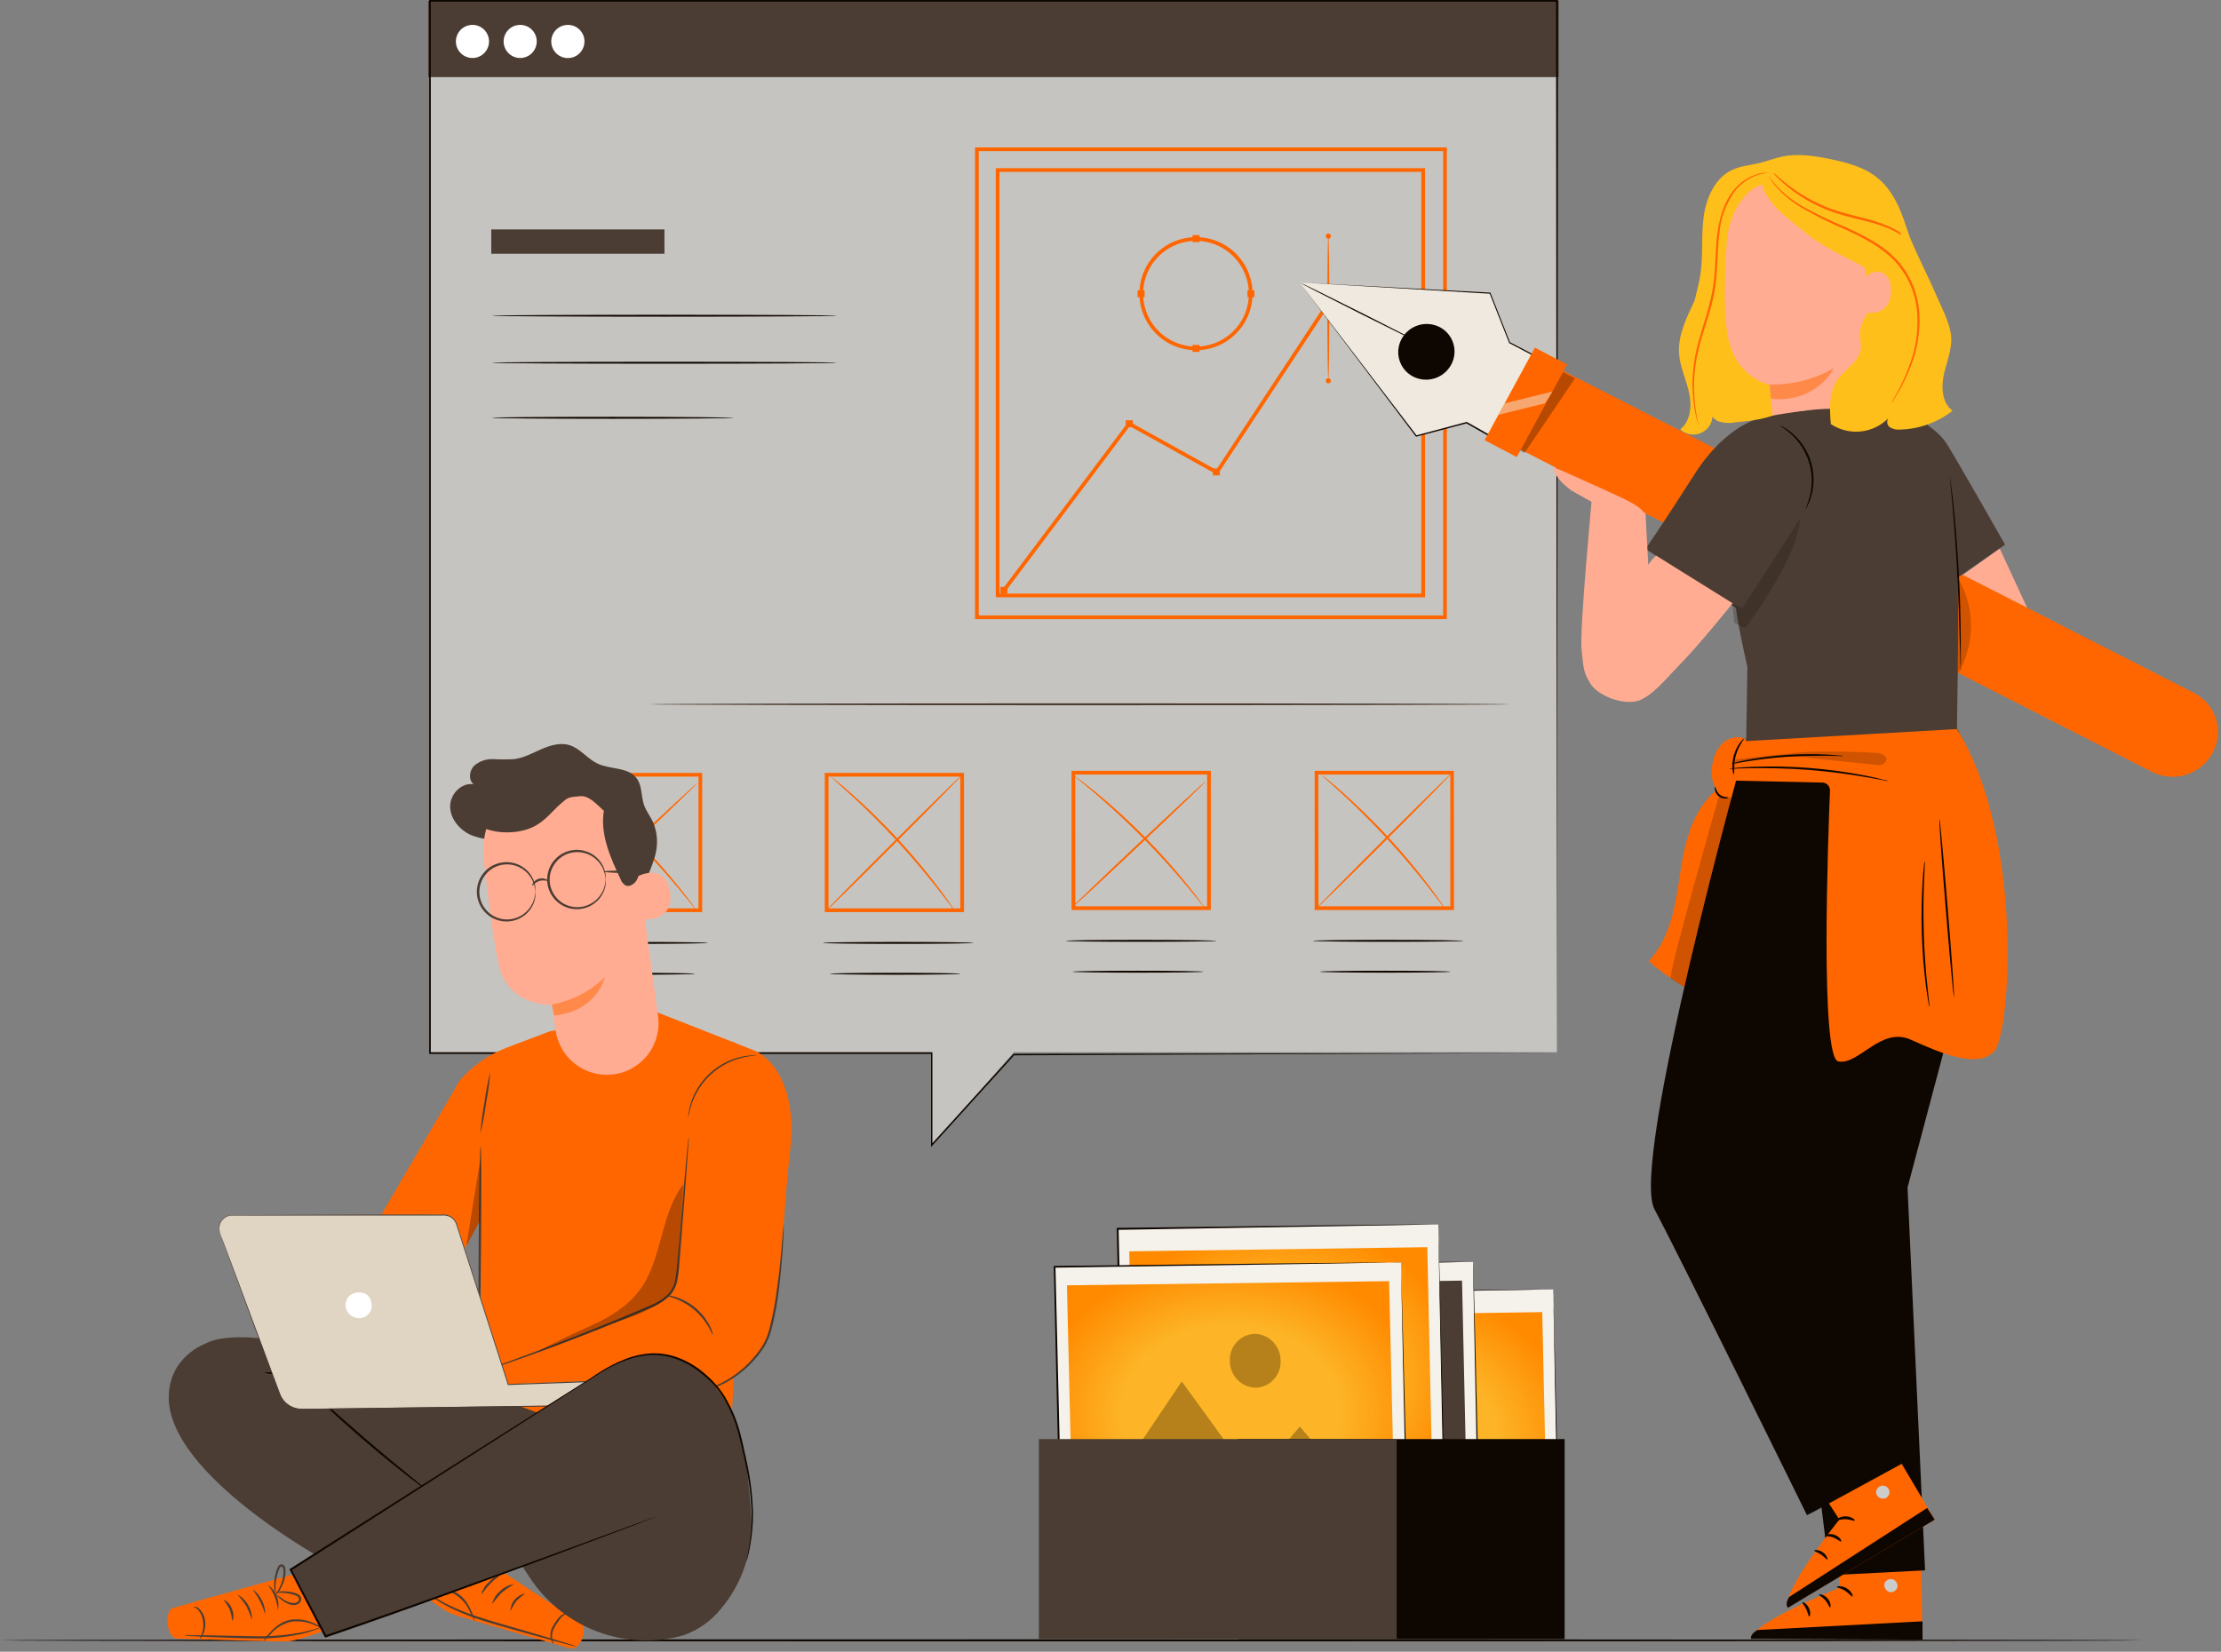 <?xml version="1.0" encoding="UTF-8"?> <svg xmlns="http://www.w3.org/2000/svg" width="570" height="424" viewBox="0 0 570 424" fill="none"><rect x="0" y="0" width="570" height="424" fill="#808080" stroke="none"/> <path d="M550 421.09C550 421.24 426.864 421.35 275.016 421.35C123.168 421.35 0 421.24 0 421.09C0 420.94 123.103 420.83 275.016 420.83C426.929 420.83 550 420.95 550 421.09Z" fill="#0E0600"></path> <path opacity="0.6" d="M399.574 0.229H110.358V270.119H239.128V293.964L260.214 270.119H399.574V0.229Z" fill="#F5F1EB"></path> <path d="M400.021 0.229H109.892V19.792H400.021V0.229Z" fill="#4B3D33"></path> <path d="M125.506 10.657C125.502 11.498 125.249 12.318 124.78 13.015C124.31 13.712 123.644 14.254 122.867 14.573C122.089 14.892 121.235 14.974 120.411 14.807C119.587 14.641 118.831 14.235 118.238 13.639C117.645 13.043 117.242 12.285 117.079 11.461C116.917 10.636 117.002 9.782 117.325 9.006C117.647 8.23 118.192 7.567 118.891 7.1C119.59 6.634 120.412 6.385 121.252 6.385C121.812 6.385 122.367 6.495 122.884 6.71C123.402 6.925 123.871 7.24 124.267 7.637C124.662 8.034 124.975 8.505 125.187 9.024C125.4 9.542 125.508 10.097 125.506 10.657Z" fill="white"></path> <path d="M137.752 10.657C137.748 11.498 137.495 12.318 137.026 13.015C136.556 13.712 135.89 14.254 135.113 14.573C134.335 14.892 133.481 14.974 132.657 14.807C131.833 14.641 131.077 14.235 130.484 13.639C129.891 13.043 129.488 12.285 129.325 11.461C129.163 10.636 129.248 9.782 129.571 9.006C129.893 8.23 130.438 7.567 131.137 7.1C131.836 6.634 132.658 6.385 133.498 6.385C134.059 6.385 134.613 6.495 135.13 6.71C135.648 6.925 136.117 7.24 136.513 7.637C136.908 8.034 137.221 8.505 137.433 9.024C137.646 9.542 137.754 10.097 137.752 10.657Z" fill="white"></path> <path d="M149.998 10.657C149.996 11.5 149.745 12.324 149.275 13.024C148.805 13.724 148.138 14.269 147.358 14.59C146.578 14.911 145.721 14.993 144.895 14.827C144.068 14.66 143.309 14.253 142.715 13.655C142.12 13.058 141.715 12.297 141.553 11.47C141.39 10.643 141.476 9.786 141.801 9.008C142.125 8.229 142.673 7.565 143.375 7.098C144.077 6.631 144.902 6.383 145.745 6.385C146.305 6.385 146.86 6.495 147.377 6.71C147.894 6.925 148.364 7.24 148.759 7.637C149.155 8.034 149.467 8.505 149.68 9.024C149.893 9.542 150.001 10.097 149.998 10.657Z" fill="white"></path> <path d="M399.573 270.347C399.573 268.587 399.488 162.977 399.354 0.228L399.573 0.438H110.31L110.557 0.19V17.156C110.557 108.207 110.557 194.32 110.557 270.347L110.338 270.128H239.108H239.289V270.318C239.289 278.701 239.289 286.428 239.289 293.926L238.984 293.802L260.07 270.585L260.118 270.537H260.194L399.564 270.309L260.203 270.908L260.318 270.851L239.251 294.087L238.946 294.43V293.973C238.946 286.475 238.946 278.749 238.946 270.366L239.137 270.547H110.367H110.139V270.318C110.139 194.292 110.139 108.179 110.139 17.127V0H110.386H399.649H399.859V0.209C399.649 162.977 399.573 268.587 399.573 270.347Z" fill="#0E0600"></path> <path d="M170.523 58.899H126.077V65.141H170.523V58.899Z" fill="#4B3D33"></path> <path d="M214.806 81.051C214.806 81.184 194.976 81.298 170.522 81.298C146.068 81.298 126.238 81.184 126.238 81.051C126.238 80.917 146.059 80.803 170.522 80.803C194.986 80.803 214.806 80.908 214.806 81.051Z" fill="#0E0600"></path> <path d="M188.287 107.246C188.287 107.389 174.395 107.503 157.258 107.503C140.121 107.503 126.238 107.389 126.238 107.246C126.238 107.104 140.121 106.999 157.258 106.999C174.395 106.999 188.287 107.151 188.287 107.246Z" fill="#0E0600"></path> <path d="M214.806 93.116C214.806 93.259 194.976 93.363 170.522 93.363C146.068 93.363 126.238 93.259 126.238 93.116C126.238 92.973 146.059 92.869 170.522 92.869C194.986 92.869 214.806 92.973 214.806 93.116Z" fill="#0E0600"></path> <path d="M247.405 234.141H211.676V198.412H247.405V234.141ZM212.627 233.19H246.454V199.363H212.627V233.19Z" fill="#FF6600"></path> <path d="M180.209 234.141H144.479V198.412H180.209V234.141ZM145.431 233.19H179.258V199.363H145.431V233.19Z" fill="#FF6600"></path> <path d="M181.684 242.049C181.684 242.191 173.025 242.296 162.34 242.296C151.654 242.296 142.995 242.191 142.995 242.049C142.995 241.906 151.654 241.801 162.34 241.801C173.025 241.801 181.684 241.915 181.684 242.049Z" fill="#0E0600"></path> <path d="M178.353 249.975C178.353 250.118 170.836 250.222 161.578 250.222C152.32 250.222 144.793 250.118 144.793 249.975C144.793 249.832 152.31 249.728 161.578 249.728C170.846 249.728 178.353 249.842 178.353 249.975Z" fill="#0E0600"></path> <path d="M249.851 242.049C249.851 242.191 241.182 242.296 230.497 242.296C219.811 242.296 211.152 242.191 211.152 242.049C211.152 241.906 219.811 241.801 230.497 241.801C241.182 241.801 249.851 241.915 249.851 242.049Z" fill="#0E0600"></path> <path d="M246.521 249.975C246.521 250.118 239.014 250.222 229.746 250.222C220.478 250.222 212.971 250.118 212.971 249.975C212.971 249.832 220.478 249.728 229.746 249.728C239.014 249.728 246.521 249.842 246.521 249.975Z" fill="#0E0600"></path> <path d="M246.929 198.888C247.025 198.983 239.317 206.852 229.716 216.453C220.116 226.054 212.246 233.799 212.151 233.666C212.056 233.533 219.763 225.702 229.364 216.101C238.965 206.5 246.834 198.792 246.929 198.888Z" fill="#FF6600"></path> <path d="M245.093 233.885C244.974 233.781 244.869 233.662 244.779 233.533L243.942 232.448C243.228 231.496 242.182 230.136 240.878 228.461C238.271 225.121 234.541 220.592 230.154 215.834C225.768 211.077 221.591 207.004 218.422 204.14C216.862 202.703 215.567 201.552 214.702 200.762L213.683 199.811C213.465 199.592 213.35 199.478 213.36 199.458C213.499 199.536 213.63 199.629 213.75 199.734L214.825 200.581C215.777 201.323 217.061 202.437 218.631 203.836C221.819 206.643 226.091 210.696 230.497 215.463C234.252 219.531 237.8 223.787 241.125 228.214C242.4 229.917 243.4 231.306 244.066 232.296L244.827 233.428C245.093 233.732 245.141 233.875 245.093 233.885Z" fill="#FF6600"></path> <path d="M178.992 201C179.087 201.095 171.456 208.45 161.959 217.423C152.463 226.396 144.67 233.599 144.575 233.485C144.48 233.371 152.111 226.035 161.617 217.062C171.123 208.089 178.897 200.905 178.992 201Z" fill="#FF6600"></path> <path d="M178.61 233.504C178.61 233.504 178.477 233.39 178.277 233.152L177.392 232.077C176.65 231.125 175.556 229.802 174.186 228.156C171.445 224.854 167.525 220.401 162.958 215.786C158.39 211.172 153.966 207.223 150.712 204.368C149.085 202.979 147.752 201.866 146.829 201.104L145.773 200.21C145.646 200.113 145.531 200.001 145.431 199.877C145.431 199.877 145.583 199.953 145.84 200.134L146.953 200.952C147.905 201.666 149.275 202.741 150.94 204.102C155.255 207.661 159.384 211.44 163.31 215.425C167.234 219.407 170.953 223.587 174.452 227.947C175.794 229.631 176.85 231.011 177.554 231.981L178.353 233.104C178.453 233.228 178.539 233.362 178.61 233.504Z" fill="#FF6600"></path> <path d="M373.159 233.609H337.392V197.879H373.121L373.159 233.609ZM338.381 232.657H372.208V198.83H338.343L338.381 232.657Z" fill="#FF6600"></path> <path d="M310.749 233.609H275V197.879H310.749V233.609ZM275.98 232.657H309.797V198.83H275.952L275.98 232.657Z" fill="#FF6600"></path> <path d="M312.205 241.516C312.205 241.659 303.546 241.763 292.86 241.763C282.175 241.763 273.516 241.659 273.516 241.516C273.516 241.373 282.175 241.269 292.86 241.269C303.546 241.269 312.205 241.411 312.205 241.516Z" fill="#0E0600"></path> <path d="M308.846 249.442C308.846 249.585 301.329 249.69 292.071 249.69C282.813 249.69 275.286 249.585 275.286 249.442C275.286 249.3 282.803 249.195 292.071 249.195C301.339 249.195 308.846 249.309 308.846 249.442Z" fill="#0E0600"></path> <path d="M375.613 241.516C375.613 241.659 366.945 241.763 356.26 241.763C345.574 241.763 336.915 241.659 336.915 241.516C336.915 241.373 345.574 241.269 356.26 241.269C366.945 241.269 375.613 241.411 375.613 241.516Z" fill="#0E0600"></path> <path d="M372.275 249.442C372.275 249.585 364.768 249.69 355.5 249.69C346.232 249.69 338.715 249.585 338.715 249.442C338.715 249.3 346.232 249.195 355.5 249.195C364.768 249.195 372.275 249.309 372.275 249.442Z" fill="#0E0600"></path> <path d="M372.683 198.354C372.779 198.45 365.071 206.319 355.47 215.92C345.869 225.52 338 233.228 337.905 233.133C337.81 233.037 345.517 225.168 355.118 215.567C364.719 205.967 372.598 198.259 372.683 198.354Z" fill="#FF6600"></path> <path d="M370.876 233.352C370.757 233.248 370.651 233.13 370.562 233L369.743 231.896C369.03 230.945 367.983 229.584 366.679 227.909C364.063 224.569 360.342 220.04 355.956 215.282C351.569 210.525 347.345 206.452 344.224 203.588C342.663 202.151 341.369 201 340.503 200.21L339.485 199.259C339.257 199.04 339.142 198.926 339.152 198.907C339.297 198.98 339.431 199.073 339.552 199.183L340.627 200.03C341.578 200.772 342.863 201.933 344.433 203.284C347.62 206.138 351.883 210.144 356.289 214.911C360.05 218.977 363.601 223.233 366.927 227.662C368.202 229.365 369.201 230.764 369.867 231.744C370.172 232.201 370.428 232.572 370.628 232.886C370.828 233.2 370.895 233.342 370.876 233.352Z" fill="#FF6600"></path> <path d="M309.512 200.496C309.607 200.6 301.976 207.946 292.48 216.919C282.984 225.892 275.191 233.095 275.096 232.981C275 232.867 282.632 225.53 292.137 216.557C301.643 207.585 309.417 200.372 309.512 200.496Z" fill="#FF6600"></path> <path d="M309.121 232.971C308.999 232.865 308.887 232.747 308.788 232.619C308.56 232.324 308.265 231.972 307.913 231.553C307.171 230.602 306.076 229.27 304.706 227.624C301.966 224.331 298.046 219.878 293.478 215.254C288.911 210.629 284.486 206.642 281.232 203.835C279.605 202.446 278.273 201.333 277.35 200.572L276.294 199.677C276.166 199.581 276.051 199.469 275.951 199.344C275.951 199.344 276.103 199.42 276.36 199.601L277.474 200.419C278.425 201.133 279.795 202.208 281.461 203.569C290.095 210.693 297.974 218.687 304.973 227.424C306.314 229.098 307.37 230.478 308.065 231.449L308.874 232.571C309.055 232.847 309.14 232.962 309.121 232.971Z" fill="#FF6600"></path> <path d="M371.323 158.933H250.232V37.842H371.323V158.933ZM251.184 157.982H370.372V38.794H251.184V157.982Z" fill="#FF6600"></path> <path d="M365.718 153.329H255.561V43.171H365.718V153.329ZM256.512 152.377H364.767V44.122H256.512V152.377Z" fill="#FF6600"></path> <path d="M258.034 151.835L257.272 151.264L289.672 108.16L312.128 120.625L340.502 77.568L341.302 78.092L312.432 121.89L289.938 109.397L258.034 151.835Z" fill="#FF6600"></path> <path d="M306.943 89.91C304.071 89.91 301.263 89.058 298.875 87.462C296.487 85.866 294.626 83.598 293.527 80.944C292.428 78.29 292.142 75.37 292.703 72.553C293.264 69.736 294.647 67.149 296.679 65.119C298.711 63.088 301.299 61.706 304.116 61.147C306.933 60.588 309.853 60.877 312.506 61.977C315.159 63.078 317.427 64.94 319.021 67.329C320.615 69.718 321.465 72.527 321.463 75.399C321.458 79.248 319.927 82.937 317.204 85.657C314.482 88.378 310.792 89.907 306.943 89.91ZM306.943 61.83C304.259 61.83 301.636 62.626 299.405 64.117C297.173 65.608 295.434 67.727 294.407 70.206C293.38 72.686 293.112 75.414 293.635 78.046C294.159 80.678 295.451 83.096 297.349 84.993C299.246 86.891 301.664 88.183 304.296 88.707C306.928 89.231 309.656 88.962 312.136 87.935C314.615 86.908 316.734 85.169 318.225 82.937C319.716 80.706 320.512 78.083 320.512 75.399C320.507 71.802 319.076 68.353 316.532 65.81C313.989 63.266 310.54 61.835 306.943 61.83Z" fill="#FF6600"></path> <path d="M290.7 107.884H288.911V109.673H290.7V107.884Z" fill="#FF6600"></path> <path d="M313.06 120.253H311.271V122.042H313.06V120.253Z" fill="#FF6600"></path> <path d="M341.797 77.188H340.008V78.976H341.797V77.188Z" fill="#FF6600"></path> <path d="M307.838 88.539H306.049V90.328H307.838V88.539Z" fill="#FF6600"></path> <path d="M307.838 60.355H306.049V62.144H307.838V60.355Z" fill="#FF6600"></path> <path d="M320.141 74.505V76.293H321.929V74.505H320.141Z" fill="#FF6600"></path> <path d="M291.956 74.505V76.293H293.745V74.505H291.956Z" fill="#FF6600"></path> <path d="M258.539 150.655H256.75V152.444H258.539V150.655Z" fill="#FF6600"></path> <path d="M340.902 97.351C340.768 97.351 340.654 89.129 340.654 78.986C340.654 68.843 340.768 60.612 340.902 60.612C341.035 60.612 341.149 68.834 341.149 78.986C341.149 89.139 341.035 97.351 340.902 97.351Z" fill="#FF6600"></path> <path d="M341.568 60.621C341.568 60.798 341.498 60.967 341.373 61.092C341.248 61.217 341.079 61.287 340.902 61.287C340.726 61.287 340.556 61.217 340.431 61.092C340.307 60.967 340.236 60.798 340.236 60.621C340.236 60.444 340.307 60.275 340.431 60.15C340.556 60.025 340.726 59.955 340.902 59.955C341.079 59.955 341.248 60.025 341.373 60.15C341.498 60.275 341.568 60.444 341.568 60.621Z" fill="#FF6600"></path> <path d="M340.902 98.407C341.27 98.407 341.568 98.109 341.568 97.741C341.568 97.373 341.27 97.075 340.902 97.075C340.535 97.075 340.236 97.373 340.236 97.741C340.236 98.109 340.535 98.407 340.902 98.407Z" fill="#FF6600"></path> <path d="M387.546 180.799C387.546 180.933 338.067 181.047 277.083 181.047C216.1 181.047 166.621 180.933 166.621 180.799C166.621 180.666 216.1 180.542 277.083 180.542C338.067 180.542 387.546 180.657 387.546 180.799Z" fill="#4B3D33"></path> <path d="M398.64 330.99L400.3 406.69L318.02 407.85L316.37 332.15L398.64 330.99Z" fill="#F5F1EB"></path> <path d="M398.64 330.99H398.24H397.09L392.62 331.08L375.78 331.38L316.37 332.38L316.58 332.13C317.08 354.67 317.65 380.5 318.26 407.83L318.02 407.56L400.29 406.45L400.1 406.68C399.64 383.88 399.26 364.98 399 351.77C398.88 345.16 398.78 339.97 398.72 336.42C398.72 334.66 398.72 333.3 398.65 332.37C398.58 331.44 398.65 330.97 398.65 330.97C398.65 330.97 398.65 331.42 398.65 332.32C398.65 333.22 398.72 334.58 398.76 336.32C398.85 339.86 398.98 345.02 399.15 351.61C399.46 364.86 399.91 383.81 400.45 406.66V406.89H400.25L317.98 408.1H317.74V407.82C317.2 380.51 316.64 354.71 316.2 332.15V331.9H316.41L375.96 331.18L392.76 331.01H397.19H398.69L398.64 330.99Z" fill="#0E0600"></path> <path d="M320.751 404.08L397.251 403.01L395.801 336.83L319.311 337.91L320.751 404.08Z" fill="url(#paint0_radial_922_3476)"></path> <g opacity="0.3"> <path d="M320.75 404.08L346.57 362.57L363.69 388.07L374.61 374.16L397.25 403.01L320.75 404.08Z" fill="#0E0600"></path> </g> <g opacity="0.3"> <path d="M370.041 357.71C370.121 361.54 367.491 364.71 364.171 364.71C360.851 364.71 358.081 361.71 357.991 357.86C357.901 354.01 360.541 350.86 363.861 350.86C367.181 350.86 369.951 353.83 370.041 357.71Z" fill="#0E0600"></path> </g> <path d="M378.06 323.94L379.72 399.64L297.44 400.8L295.79 325.09L378.06 323.94Z" fill="#F5F1EB"></path> <path d="M378.06 323.94H377.67H376.51L372.04 324.03L355.2 324.33L295.8 325.33L296 325.08C296.5 347.61 297.08 373.44 297.68 400.78L297.44 400.51L379.71 399.39L379.52 399.63C379.06 376.83 378.69 357.93 378.42 344.72C378.3 338.11 378.2 332.92 378.14 329.37C378.14 327.61 378.09 326.25 378.07 325.32C378.05 324.39 378.07 323.92 378.07 323.92C378.07 323.92 378.07 324.37 378.13 325.27C378.19 326.17 378.19 327.53 378.24 329.27C378.32 332.81 378.45 337.97 378.62 344.56C378.93 357.81 379.38 376.75 379.93 399.61V399.84H379.73L297.46 401.04H297.2V400.76C296.61 373.42 296.05 347.59 295.57 325.06V324.81H295.79L355.33 324.09L372.13 323.92H376.56H378.06V323.94Z" fill="#0E0600"></path> <path d="M300.18 395.99L376.67 394.92L375.22 328.74L298.73 329.82L300.18 395.99Z" fill="#4B3D33"></path> <path d="M300.181 395.99L326.001 354.48L343.111 379.99L354.031 366.07L376.671 394.92L300.181 395.99Z" fill="#4B3D33"></path> <path d="M349.46 349.11C349.54 352.94 346.92 356.11 343.59 356.11C340.26 356.11 337.5 353.11 337.41 349.26C337.32 345.41 339.96 342.26 343.29 342.26C346.62 342.26 349.38 345.29 349.46 349.11Z" fill="#4B3D33"></path> <g opacity="0.3"> <path d="M300.181 395.99L326.001 354.48L343.111 379.99L354.031 366.07L376.671 394.92L300.181 395.99Z" fill="#0E0600"></path> </g> <g opacity="0.3"> <path d="M349.46 349.11C349.54 352.94 346.92 356.11 343.59 356.11C340.26 356.11 337.5 353.11 337.41 349.26C337.32 345.41 339.96 342.26 343.29 342.26C346.62 342.26 349.38 345.29 349.46 349.11Z" fill="#0E0600"></path> </g> <path d="M369.14 314.32L370.79 390.02L288.52 391.18L286.87 315.47L369.14 314.32Z" fill="#F5F1EB"></path> <path d="M369.14 314.32H368.74H367.59L363.12 314.41L346.28 314.71L286.87 315.71L287.08 315.46C287.58 337.99 288.15 363.82 288.76 391.16L288.51 390.88L370.79 389.77L370.6 390C370.14 367.21 369.76 348.31 369.5 335.1C369.38 328.49 369.28 323.3 369.21 319.75C369.21 317.99 369.21 316.63 369.15 315.7C369.09 314.77 369.15 314.3 369.15 314.3C369.15 314.3 369.15 314.75 369.15 315.65C369.15 316.55 369.21 317.91 369.26 319.65C369.35 323.18 369.48 328.35 369.65 334.94C369.96 348.19 370.41 367.13 370.95 389.99V390.22H370.75L288.48 391.42H288.24V391.14C287.65 363.81 287.1 337.98 286.61 315.45V315.2H286.82L346.37 314.48L363.17 314.31H367.59H369.1L369.14 314.32Z" fill="#0E0600"></path> <path d="M291.251 387.41L367.751 386.33L366.301 320.16L289.811 321.23L291.251 387.41Z" fill="url(#paint1_radial_922_3476)"></path> <g opacity="0.3"> <path d="M291.25 387.41L317.07 345.9L334.18 371.4L345.11 357.48L367.75 386.33L291.25 387.41Z" fill="#0E0600"></path> </g> <g opacity="0.3"> <path d="M340.54 340.99C340.62 344.82 337.99 347.99 334.66 347.99C331.33 347.99 328.57 344.99 328.49 341.14C328.41 337.29 331.04 334.14 334.36 334.14C337.68 334.14 340.45 337.16 340.54 340.99Z" fill="#0E0600"></path> </g> <path d="M359.571 324.07L361.361 399.78L272.431 400.94L270.641 325.23L359.571 324.07Z" fill="#F5F1EB"></path> <path d="M359.57 324.07H359.14H357.89L353.06 324.16L334.86 324.47L270.65 325.42L270.87 325.18C271.41 347.71 272.03 373.54 272.69 400.87L272.42 400.6L361.35 399.49L361.14 399.72C360.65 376.92 360.24 358.03 359.96 344.81C359.82 338.2 359.72 333.02 359.65 329.46C359.65 327.7 359.59 326.35 359.58 325.46C359.57 324.57 359.58 324.05 359.58 324.05C359.58 324.05 359.58 324.5 359.58 325.41C359.58 326.32 359.65 327.67 359.7 329.41C359.8 332.95 359.94 338.12 360.12 344.7C360.46 357.95 360.94 376.9 361.53 399.75V399.98H361.31L272.39 401.18H272.2V400.91C271.57 373.58 270.96 347.74 270.44 325.21V324.97H270.67L335.03 324.26L353.18 324.09H357.97H359.6L359.57 324.07Z" fill="#0E0600"></path> <path d="M275.38 396.13L358.06 395.05L356.5 328.88L273.82 329.95L275.38 396.13Z" fill="url(#paint2_radial_922_3476)"></path> <g opacity="0.3"> <path d="M275.38 396.13L303.29 354.62L321.78 380.12L333.59 366.21L358.06 395.05L275.38 396.13Z" fill="#0E0600"></path> </g> <g opacity="0.3"> <path d="M328.651 349.25C328.698 350.127 328.571 351.004 328.277 351.832C327.983 352.659 327.529 353.42 326.939 354.071C326.35 354.722 325.637 355.249 324.843 355.623C324.048 355.997 323.188 356.21 322.311 356.25C320.522 356.211 318.82 355.471 317.571 354.19C316.322 352.909 315.625 351.189 315.631 349.4C315.584 348.522 315.711 347.644 316.005 346.816C316.3 345.988 316.755 345.226 317.346 344.576C317.936 343.925 318.65 343.397 319.445 343.024C320.241 342.65 321.103 342.438 321.981 342.4C323.769 342.439 325.469 343.179 326.717 344.46C327.965 345.742 328.659 347.462 328.651 349.25Z" fill="#0E0600"></path> </g> <path d="M401.55 369.42H317.78V420.77H401.55V369.42Z" fill="#0E0600"></path> <path d="M358.44 369.42H266.61V420.77H358.44V369.42Z" fill="#4B3D33"></path> <path d="M445.58 200.82L444.42 200.47C438.99 202.71 435.42 208.06 433.53 213.63C431.64 219.2 431.2 225.12 430.11 230.89C429.02 236.66 427.11 242.54 423.11 246.76C425.755 249.032 428.577 251.089 431.55 252.91C432.474 253.582 433.556 254.002 434.69 254.13C436.5 254.2 438.05 252.91 439.29 251.59C445.39 245.07 446.14 233.32 446.78 224.41C447.42 215.5 448.07 209.39 445.58 200.82Z" fill="#FF6600"></path> <g opacity="0.2"> <path d="M441.2 204.18C441.2 204.18 427.93 250.59 428.78 251.18C429.63 251.77 432.27 253.39 432.27 253.39L444.37 204.84L441.2 204.18Z" fill="#0E0600"></path> </g> <path d="M449.921 192.8C449.82 191.889 449.409 191.041 448.758 190.396C448.106 189.752 447.253 189.351 446.341 189.26C445.427 189.204 444.513 189.369 443.676 189.739C442.839 190.11 442.104 190.676 441.531 191.39C440.399 192.84 439.678 194.567 439.441 196.39C439.021 198.92 439.361 201.91 441.441 203.39C442.272 203.916 443.238 204.189 444.221 204.177C445.205 204.164 446.163 203.867 446.981 203.32C448.601 202.18 449.707 200.449 450.061 198.5C450.388 196.56 450.323 194.575 449.871 192.66" fill="#FF6600"></path> <path d="M445.51 200.48C445.175 199.999 444.953 199.449 444.86 198.87C444.538 197.492 444.512 196.06 444.784 194.671C445.057 193.281 445.621 191.965 446.44 190.81C447.08 189.93 447.61 189.52 447.65 189.56C447.69 189.6 447.29 190.12 446.75 191.01C446.052 192.171 445.558 193.443 445.29 194.77C445.037 196.09 445.013 197.443 445.22 198.77C445.359 199.332 445.456 199.904 445.51 200.48Z" fill="#0E0600"></path> <path d="M443.571 204.77C443.571 204.83 443.311 204.98 442.831 205C442.182 205.013 441.551 204.793 441.051 204.38C440.553 203.971 440.219 203.396 440.111 202.76C440.041 202.28 440.111 201.99 440.201 201.99C440.291 201.99 440.391 203.16 441.381 203.99C442.371 204.82 443.561 204.62 443.571 204.77Z" fill="#0E0600"></path> <path d="M513.211 140.81L523.161 162.31L501.011 149.56L513.211 140.81Z" fill="#FFAC92"></path> <path d="M333.53 72.5L363.51 111.95L376.44 108.52L382.95 112.22L394.2 91.52L387.43 87.97L382.42 75.27L333.53 72.5Z" fill="#F0E9DF"></path> <path d="M333.53 72.5L382.43 75.12H382.53V75.21L387.53 87.91L387.46 87.82L394.23 91.37L394.38 91.45L394.3 91.6C392.46 94.99 390.52 98.6 388.55 102.16L383.04 112.3L382.96 112.45L382.81 112.36L376.31 108.67H376.43L363.5 112.09H363.4L363.34 112.01L333.48 72.46L363.59 111.82L363.42 111.77L376.35 108.33H376.41H376.47L382.98 112.02L382.75 112.09L388.26 101.96L394 91.39L394.07 91.62L387.3 88.06V88.01L382.3 75.31L382.43 75.4L333.53 72.5Z" fill="#0E0600"></path> <path d="M369.51 83.98C370.343 84.417 371.08 85.015 371.679 85.741C372.277 86.466 372.725 87.304 372.995 88.205C373.265 89.106 373.352 90.051 373.252 90.986C373.152 91.921 372.865 92.827 372.41 93.65C371.494 95.331 369.957 96.586 368.127 97.147C366.297 97.707 364.32 97.529 362.62 96.65C361.788 96.212 361.052 95.613 360.454 94.888C359.857 94.162 359.41 93.324 359.14 92.424C358.87 91.523 358.782 90.578 358.882 89.644C358.981 88.709 359.266 87.803 359.72 86.98C360.638 85.301 362.175 84.048 364.005 83.487C365.834 82.927 367.81 83.103 369.51 83.98Z" fill="#0E0600"></path> <path d="M333.53 72.5C333.58 72.42 340.92 76.03 349.93 80.56C358.94 85.09 366.2 88.84 366.2 88.92C366.2 89 358.82 85.39 349.8 80.86C340.78 76.33 333.49 72.58 333.53 72.5Z" fill="#0E0600"></path> <path d="M567.82 193.32C566.369 195.993 563.931 197.993 561.026 198.893C558.121 199.793 554.979 199.523 552.27 198.14L389.2 114.89L400.2 94.71L563.13 177.91C564.464 178.599 565.647 179.548 566.608 180.701C567.57 181.854 568.29 183.189 568.728 184.625C569.165 186.062 569.31 187.571 569.154 189.064C568.998 190.558 568.545 192.005 567.82 193.32Z" fill="#FF6600"></path> <path d="M402.191 93.58L389.271 117.33L381.011 113L393.921 89.24L402.191 93.58Z" fill="#FF6600"></path> <g opacity="0.3"> <path d="M390.15 115.72L401.13 95.52L404.21 97.12L391.25 116.29L390.15 115.72Z" fill="#0E0600"></path> </g> <g opacity="0.5"> <path d="M384.551 106.49L396.491 103.53L398.421 100.51L386.141 103.55L384.551 106.49Z" fill="#F0E9DF"></path> </g> <g opacity="0.2"> <path d="M501.851 147.34C504.339 151.128 505.715 155.537 505.823 160.068C505.931 164.599 504.766 169.069 502.461 172.97L501.851 147.34Z" fill="#0E0600"></path> </g> <path d="M471.68 402.19C471.78 402.39 472.75 402.07 473.97 402.13C475.19 402.19 476.14 402.55 476.25 402.36C476.36 402.17 475.43 401.43 474 401.36C472.57 401.29 471.57 402.03 471.68 402.19Z" fill="#0E0600"></path> <path d="M469.001 385.6C469.171 385.72 469.871 384.96 471.001 384.41C472.131 383.86 473.091 383.69 473.091 383.48C473.091 383.27 471.921 383.07 470.651 383.75C469.381 384.43 468.821 385.51 469.001 385.6Z" fill="#0E0600"></path> <path d="M470.831 384.97L472.121 407.59C472.121 407.59 449.561 416.5 449.391 420.7L493.341 419.78L492.781 384.45L470.831 384.97Z" fill="#FF6600"></path> <path d="M485.671 405.4C486.092 405.52 486.456 405.789 486.693 406.157C486.931 406.525 487.026 406.967 486.961 407.4C486.856 407.83 486.59 408.204 486.218 408.444C485.846 408.684 485.396 408.772 484.961 408.69C484.51 408.562 484.123 408.271 483.874 407.874C483.625 407.477 483.531 407.002 483.611 406.54C483.77 406.105 484.09 405.747 484.504 405.541C484.919 405.334 485.398 405.295 485.841 405.43" fill="#CCCCCC"></path> <path d="M493.4 420.91V416.2L451.08 418.43C451.08 418.43 449.14 419.33 449.39 420.7L493.4 420.91Z" fill="#0E0600"></path> <path d="M471.401 407.38C471.401 407.6 472.491 407.67 473.561 408.38C474.631 409.09 475.211 409.94 475.411 409.85C475.611 409.76 475.261 408.53 473.951 407.74C472.641 406.95 471.351 407.19 471.401 407.38Z" fill="#0E0600"></path> <path d="M466.83 409.38C466.83 409.59 467.73 409.94 468.48 410.83C469.23 411.72 469.48 412.68 469.67 412.67C469.86 412.66 469.99 411.44 469.04 410.34C468.09 409.24 466.84 409.18 466.83 409.38Z" fill="#0E0600"></path> <path d="M464.331 414.96C464.531 414.96 464.801 413.96 464.231 412.76C463.661 411.56 462.641 411.15 462.551 411.33C462.461 411.51 463.101 412.12 463.551 413.09C464.001 414.06 464.121 414.94 464.331 414.96Z" fill="#0E0600"></path> <path d="M500.981 184.71C500.981 184.71 510.981 201.96 512.391 217.4C513.641 231.4 504.811 247.4 504.811 247.4L489.551 304.86L494.051 403.12L469.641 404.37L455.561 291.71L459.821 186.86L500.981 184.71Z" fill="#0E0600"></path> <path d="M459.701 371.07L472.061 390.07C472.061 390.07 456.901 409 458.851 412.71L496.531 390.08L478.531 359.7L459.701 371.07Z" fill="#FF6600"></path> <path d="M482.73 381.43C483.16 381.322 483.614 381.376 484.005 381.583C484.397 381.79 484.698 382.134 484.85 382.55C484.972 382.975 484.927 383.429 484.724 383.822C484.522 384.214 484.177 384.514 483.76 384.66C483.306 384.773 482.826 384.713 482.413 384.494C481.999 384.274 481.681 383.91 481.52 383.47C481.437 383.014 481.534 382.542 481.792 382.156C482.049 381.77 482.447 381.499 482.9 381.4" fill="#CCCCCC"></path> <path d="M496.531 390.1L494.591 387.1L459.201 409.93C459.201 409.93 457.961 411.67 458.861 412.73L496.531 390.1Z" fill="#0E0600"></path> <path d="M471.33 390.24C471.45 390.42 472.42 389.95 473.68 390C474.94 390.05 475.89 390.53 476.01 390.36C476.13 390.19 475.23 389.28 473.7 389.25C472.17 389.22 471.2 390.1 471.33 390.24Z" fill="#0E0600"></path> <path d="M468.36 394.25C468.43 394.45 469.41 394.25 470.5 394.69C471.59 395.13 472.27 395.81 472.5 395.69C472.73 395.57 472.17 394.46 470.8 393.99C469.43 393.52 468.26 394.07 468.36 394.25Z" fill="#0E0600"></path> <path d="M468.96 400.33C469.15 400.27 468.85 399.19 467.78 398.47C466.71 397.75 465.6 397.86 465.61 398.06C465.62 398.26 466.48 398.48 467.36 399.06C468.24 399.64 468.76 400.42 468.96 400.33Z" fill="#0E0600"></path> <path d="M447.92 191.62C447.92 191.62 418.2 298.45 424.6 310.41C431 322.37 463.74 388.95 463.74 388.95L491.26 373.8L459.82 300.35L483.72 247.78C483.72 247.78 495.17 237.78 499.6 223.85C504.03 209.92 496.38 186.85 496.38 186.85H448.59L447.92 191.62Z" fill="#0E0600"></path> <path d="M500.98 209.07C500.98 209.07 501.06 209.34 501.16 209.89C501.26 210.44 501.42 211.26 501.56 212.33C502.017 215.436 502.231 218.572 502.2 221.71C502.155 223.965 501.908 226.21 501.46 228.42C501.199 229.682 500.824 230.917 500.34 232.11C499.808 233.39 499.165 234.621 498.42 235.79C494.968 241.313 489.847 245.593 483.8 248.01L483.94 247.88L460.09 300.47V300.24L461.46 303.43C473.2 330.9 483.79 355.71 491.45 373.71L491.52 373.88L491.36 373.97L471.18 384.97L465.68 387.97L464.2 388.71C464.038 388.799 463.871 388.879 463.7 388.95L464.2 388.71L465.61 387.9L471.06 384.84L491.2 373.62L491.11 373.88C483.4 355.93 472.74 331.11 460.96 303.66L459.59 300.47L459.54 300.35L459.59 300.23L483.5 247.71V247.62H483.6C489.535 245.252 494.574 241.074 498 235.68C498.74 234.537 499.383 233.332 499.92 232.08C500.399 230.906 500.774 229.691 501.04 228.45C501.499 226.261 501.763 224.036 501.83 221.8C501.905 218.667 501.755 215.532 501.38 212.42C501.26 211.35 501.13 210.53 501.05 209.98C500.97 209.43 500.98 209.07 500.98 209.07Z" fill="#0E0600"></path> <path d="M459.821 210.84C460.006 210.804 460.193 210.781 460.381 210.77L462.051 210.65L468.451 210.22L491.311 208.81H491.591V209.09C491.591 215.82 491.591 223.38 491.591 231.39V231.53L491.491 231.62C490.391 232.55 489.231 233.55 488.051 234.56L476.331 244.56L476.201 244.71L476.041 244.63L460.801 237.02L460.671 236.95V236.81C460.401 228.99 460.161 222.49 460.001 217.9C459.931 215.69 459.881 213.9 459.841 212.68C459.841 212.12 459.841 211.68 459.841 211.32C459.787 211.262 459.757 211.186 459.758 211.108C459.758 211.029 459.788 210.953 459.843 210.896C459.897 210.838 459.971 210.804 460.05 210.799C460.128 210.795 460.206 210.82 460.266 210.871C460.327 210.921 460.366 210.993 460.375 211.071C460.385 211.149 460.365 211.228 460.318 211.292C460.271 211.355 460.202 211.399 460.125 211.413C460.047 211.428 459.967 211.412 459.901 211.37C459.901 211.73 459.951 212.19 459.991 212.77C460.061 214.04 460.151 215.77 460.271 218.04C460.501 222.6 460.811 229.04 461.191 236.79L461.061 236.58L476.331 244.12H476.021L487.731 234.12C488.901 233.12 490.071 232.12 491.171 231.18L491.061 231.4C491.061 223.4 491.061 215.83 491.061 209.1L491.341 209.36L468.631 210.5L462.161 210.8L460.441 210.86C460.041 210.84 459.831 210.85 459.821 210.84Z" fill="#0E0600"></path> <path d="M491.2 213.25C490.806 213.386 490.396 213.47 489.98 213.5C489.19 213.63 488.05 213.79 486.63 213.96C483.8 214.3 479.87 214.69 475.52 214.96C471.17 215.23 467.22 215.33 464.37 215.34C462.94 215.34 461.78 215.34 460.99 215.34C460.574 215.355 460.158 215.322 459.75 215.24C460.153 215.144 460.566 215.1 460.98 215.11L464.36 214.96C467.21 214.85 471.14 214.68 475.48 214.41C479.82 214.14 483.75 213.82 486.59 213.59L489.96 213.31C490.369 213.24 490.786 213.22 491.2 213.25Z" fill="#0E0600"></path> <path d="M448.65 137.24C446.054 143.253 444.985 149.814 445.54 156.34C445.99 160.53 448.45 171.2 448.45 171.2L448.12 191.62C448.12 191.62 502.28 187.56 502.23 187.45C502.18 187.34 502.82 161.74 502.33 143.74C501.84 125.74 493.93 107.21 493.93 107.21C493.93 107.21 486.72 103.05 481.32 103.51C475.92 103.97 453.25 106.51 453.25 106.51L448.65 137.24Z" fill="#4B3D33"></path> <path d="M452.371 107.18C452.371 107.18 443.371 108.49 434.941 121.66C426.271 135.27 422.301 140.9 422.301 140.9L446.991 157.03C446.991 157.03 460.611 136.51 462.311 132.11C464.011 127.71 465.911 106.77 452.371 107.18Z" fill="#4B3D33"></path> <path d="M488.581 105.8C488.581 105.8 496.391 108.89 499.581 113.87C501.681 117.1 514.581 139.81 514.581 139.81L499.721 150.15L488.511 118.64L488.581 105.8Z" fill="#4B3D33"></path> <g opacity="0.2"> <path d="M445.08 159.91L447.94 161.2C447.94 161.2 461.44 143.3 461.94 133.2L447.11 156.2L444.62 154.88L445.08 159.91Z" fill="#0E0600"></path> </g> <path d="M500.28 121.71C500.345 121.873 500.385 122.045 500.4 122.22L500.62 123.68C500.8 124.95 501.04 126.79 501.29 129.07C501.8 133.63 502.29 139.94 502.7 146.93C503.11 153.92 503.18 160.26 503.22 164.84C503.22 167.14 503.22 168.99 503.22 170.27C503.22 170.87 503.22 171.35 503.22 171.75C503.231 171.925 503.214 172.1 503.17 172.27C503.156 172.097 503.156 171.923 503.17 171.75C503.17 171.35 503.17 170.87 503.11 170.28C503.11 168.92 503.02 167.08 502.96 164.85C502.83 160.27 502.66 153.94 502.29 146.96C501.92 139.98 501.44 133.67 501.03 129.1C500.82 126.88 500.65 125.1 500.53 123.7C500.48 123.11 500.44 122.63 500.4 122.23C500.344 122.061 500.304 121.887 500.28 121.71Z" fill="#0E0600"></path> <path d="M496.341 80.71C495.211 74.94 492.831 69.51 491.021 63.92C488.911 57.41 487.271 50.19 482.021 45.81C478.561 42.91 474.021 41.72 469.581 40.81C465.581 39.99 461.421 39.36 457.411 40.19C455.411 40.61 453.501 41.38 451.521 41.86C449.211 42.42 446.781 42.59 444.631 43.58C440.181 45.58 437.911 50.71 437.241 55.58C436.571 60.45 437.121 65.4 436.431 70.25C436.091 72.57 435.431 74.85 434.911 77.13C432.861 81.56 430.611 85.99 430.911 90.73C431.141 94.16 432.721 97.35 433.471 100.73C434.221 104.11 433.921 108.12 431.211 110.23C431.894 110.864 432.742 111.293 433.657 111.465C434.573 111.638 435.519 111.548 436.386 111.206C437.253 110.865 438.005 110.284 438.556 109.533C439.108 108.782 439.435 107.89 439.501 106.96C439.852 107.446 440.319 107.834 440.861 108.09C442.279 108.589 443.803 108.706 445.281 108.43C449.591 108.02 454.071 107.52 457.821 105.43L478.931 103.63C484.381 105.84 490.931 102.78 494.091 97.81C497.251 92.84 497.481 86.46 496.341 80.71Z" fill="#FFBF1A"></path> <path d="M453.53 44.71C451.53 45.12 449.33 44.82 447.33 45.38C444.42 46.2 442.26 48.76 441.15 51.57C440.185 54.437 439.666 57.435 439.61 60.46L439.04 68.55C438.977 70.29 438.736 72.019 438.32 73.71C437.79 75.58 436.32 80.54 436.24 82.96C435.838 89.601 437.984 96.146 442.24 101.26C444.1 103.37 452.77 103.42 455.53 103.98C456.74 102.92 459.78 102.93 461 101.86C461.2 101.68 452.17 94.78 452.28 94.53C452.4 94.093 452.358 93.628 452.16 93.22C446.832 77.446 447.807 60.223 454.88 45.15" fill="#FFBF1A"></path> <path d="M477.96 106.49L481.12 56.87C481.144 55.83 480.775 54.818 480.088 54.037C479.401 53.255 478.445 52.76 477.41 52.65L455.41 47.03C448.35 46.27 443.63 54.95 443.17 62.03C442.66 69.9 442.34 79.53 443.26 85.41C445.11 97.22 454.16 98.74 454.16 98.74L454.91 106.67C454.91 106.67 460.64 105.67 464.91 105.21C474.2 104.21 477.96 106.49 477.96 106.49Z" fill="#FFAC92"></path> <path opacity="0.5" d="M454.131 98.71C459.912 98.844 465.62 97.399 470.641 94.53C470.641 94.53 466.301 103.53 454.481 102.38L454.131 98.71Z" fill="#FF6600"></path> <path d="M435.9 109.06C435.795 108.84 435.714 108.608 435.66 108.37C435.53 107.91 435.35 107.22 435.16 106.37C434.634 103.834 434.369 101.25 434.37 98.66C434.384 94.808 434.943 90.976 436.03 87.28C437.15 83.11 438.85 78.65 439.62 73.76C440.39 68.87 440.15 64.08 440.76 59.76C441.37 55.44 442.68 51.62 444.76 49.03C446.365 46.942 448.587 45.413 451.11 44.66C452.024 44.373 452.987 44.275 453.94 44.37C453.002 44.446 452.074 44.617 451.17 44.88C448.743 45.699 446.619 47.232 445.08 49.28C442.905 52.4 441.594 56.04 441.28 59.83C440.7 64.08 440.92 68.83 440.18 73.83C439.44 78.83 437.67 83.27 436.53 87.41C435.43 91.055 434.838 94.834 434.77 98.64C434.729 101.21 434.93 103.778 435.37 106.31C435.52 107.21 435.66 107.9 435.76 108.37C435.831 108.594 435.878 108.826 435.9 109.06Z" fill="#FF6600"></path> <path d="M452.061 46.24C452.245 45.559 452.676 44.971 453.271 44.59C455.103 43.272 457.184 42.337 459.387 41.842C461.59 41.347 463.87 41.302 466.091 41.71C470.545 42.535 474.755 44.361 478.401 47.05C481.621 49.28 484.671 52.05 486.311 55.58C487.339 58.159 487.982 60.875 488.221 63.64C489.151 70.45 490.981 77.27 490.911 84.14C490.911 86.82 491.371 91.32 490.911 94.62C490.431 98.14 487.011 102.44 483.541 103.23L475.711 104.01C475.711 104.01 479.951 89.4 479.621 84.14C479.341 79.53 479.381 74.47 478.861 69.88C478.841 69.531 478.746 69.189 478.581 68.88C478.306 68.512 477.936 68.225 477.511 68.05L472.621 65.55C471.046 64.78 469.514 63.925 468.031 62.99C466.42 62.033 464.876 60.968 463.411 59.8C461.301 58 459.361 56.55 457.251 54.75C455.787 53.381 454.494 51.84 453.401 50.16C452.889 49.445 452.531 48.631 452.351 47.771C452.17 46.91 452.17 46.021 452.351 45.16" fill="#FFBF1A"></path> <path d="M478.3 73.05C478.323 72.473 478.49 71.911 478.787 71.416C479.084 70.921 479.5 70.508 479.998 70.217C480.496 69.925 481.06 69.763 481.637 69.746C482.214 69.729 482.786 69.858 483.3 70.12C484.5 70.81 485.41 72.2 485.3 74.87C485.01 81.98 477.93 80.22 477.92 80.02C477.91 79.82 478.2 75.99 478.3 73.05Z" fill="#FFAC92"></path> <path d="M490.1 61.85C488.579 60.662 486.924 59.655 485.17 58.85C483.231 58.014 481.223 57.344 479.17 56.85C476.87 56.23 474.3 55.68 471.66 54.85C467.135 53.452 462.91 51.224 459.2 48.28C458.073 47.397 457.004 46.442 456 45.42C455.624 45.065 455.289 44.669 455 44.24C455.425 44.538 455.823 44.873 456.19 45.24C456.94 45.91 458.04 46.86 459.48 47.93C463.225 50.736 467.422 52.881 471.89 54.27C474.5 55.08 477.07 55.65 479.37 56.27C481.43 56.801 483.438 57.518 485.37 58.41C486.672 59.018 487.891 59.787 489 60.7C489.303 60.949 489.59 61.216 489.86 61.5C490.03 61.71 490.12 61.84 490.1 61.85Z" fill="#FF6600"></path> <path d="M487.07 52.65C489.79 61.45 494.23 69.49 496.96 75.84C498.23 78.78 500.05 82.25 500.63 85.4C501.27 88.86 499.79 92.3 498.97 95.72C498.15 99.14 498.27 103.36 501.11 105.43C497.271 108.447 492.561 110.144 487.68 110.27C486.768 110.376 485.846 110.176 485.06 109.7C484.873 109.576 484.713 109.414 484.591 109.225C484.468 109.036 484.386 108.824 484.348 108.602C484.311 108.38 484.319 108.152 484.373 107.934C484.426 107.715 484.524 107.51 484.66 107.33C482.758 109.267 480.241 110.479 477.541 110.759C474.841 111.038 472.128 110.367 469.87 108.86C469.55 105.07 469.3 100.95 471.39 97.76C473.1 95.16 476.19 93.52 477.31 90.62C477.98 88.89 477.1 86.72 477.39 84.88C477.68 83.04 478.9 80.61 479.45 80.36C481.581 80.577 483.72 80.026 485.481 78.807C487.243 77.588 488.512 75.781 489.06 73.71L489.21 73.15L487.07 52.65Z" fill="#FFBF1A"></path> <path d="M485.34 103.59C485.438 103.338 485.562 103.096 485.71 102.87L486.83 100.87C488.188 98.393 489.339 95.807 490.27 93.14C491.68 89.2 492.288 85.019 492.06 80.84C491.819 75.715 489.784 70.837 486.31 67.06C482.54 63.13 477.74 60.83 473.47 58.85C469.594 57.224 465.829 55.343 462.2 53.22C459.742 51.762 457.537 49.914 455.67 47.75C455.167 47.163 454.709 46.537 454.3 45.88C454.143 45.661 454.009 45.427 453.9 45.18C453.96 45.18 454.52 46.11 455.84 47.6C457.754 49.68 459.973 51.456 462.42 52.87C466.078 54.923 469.859 56.75 473.74 58.34C478.03 60.34 482.9 62.6 486.74 66.64C490.305 70.516 492.381 75.529 492.6 80.79C492.808 85.035 492.151 89.277 490.67 93.26C489.697 95.934 488.479 98.511 487.03 100.96C486.52 101.83 486.1 102.49 485.81 102.96C485.67 103.182 485.513 103.393 485.34 103.59Z" fill="#FF6600"></path> <path d="M463.37 130.71C463.28 130.66 463.97 129.44 464.49 127.27C465.188 124.451 465.112 121.495 464.269 118.716C463.425 115.936 461.847 113.436 459.7 111.48C458.06 109.97 456.8 109.34 456.85 109.25C457.167 109.347 457.469 109.485 457.75 109.66C458.527 110.106 459.261 110.625 459.94 111.21C462.221 113.147 463.897 115.7 464.768 118.564C465.639 121.427 465.667 124.481 464.85 127.36C464.606 128.23 464.271 129.071 463.85 129.87C463.726 130.169 463.565 130.451 463.37 130.71Z" fill="#0E0600"></path> <path d="M444.48 200.38L467.72 200.89C468.239 200.909 468.73 201.127 469.09 201.5C469.45 201.873 469.651 202.372 469.65 202.89C469.18 214.41 467.06 271.59 471.8 272.48C477.08 273.48 482.67 263.41 490.43 266.91C498.19 270.41 507.38 274.35 511.71 269.97C516.04 265.59 519.51 214.89 502.23 187.15L447.23 190.3L444.48 200.38Z" fill="#FF6600"></path> <path d="M473.111 194.07C472.732 194.111 472.349 194.111 471.971 194.07L468.871 194.01C466.251 194.01 462.641 194.01 458.651 194.27C454.661 194.53 451.091 195.02 448.501 195.43L445.441 195.92C445.071 196.013 444.691 196.057 444.311 196.05C444.66 195.9 445.026 195.789 445.401 195.72C446.111 195.54 447.151 195.31 448.401 195.06C455.151 193.809 462.025 193.356 468.881 193.71C470.191 193.78 471.251 193.86 471.981 193.94C472.361 193.935 472.741 193.979 473.111 194.07Z" fill="#0E0600"></path> <path d="M484.81 200.52C484.268 200.476 483.73 200.392 483.2 200.27C482.2 200.07 480.68 199.79 478.84 199.48C475.16 198.84 470.04 198.1 464.35 197.65C458.66 197.2 453.5 197.15 449.76 197.2C447.89 197.2 446.37 197.27 445.33 197.31C444.788 197.36 444.242 197.36 443.7 197.31C444.235 197.206 444.776 197.143 445.32 197.12C446.32 197.02 447.88 196.92 449.75 196.85C454.632 196.663 459.52 196.76 464.39 197.14C469.264 197.53 474.112 198.198 478.91 199.14C480.75 199.51 482.23 199.84 483.24 200.14C483.775 200.216 484.3 200.343 484.81 200.52Z" fill="#0E0600"></path> <path d="M493.95 220.92C493.998 221.415 493.998 221.914 493.95 222.41C493.95 223.46 493.85 224.82 493.78 226.41C493.65 229.83 493.57 234.55 493.73 239.76C493.89 244.97 494.29 249.68 494.64 253.08C494.81 254.71 494.95 256.08 495.07 257.08C495.153 257.569 495.186 258.065 495.17 258.56C495.028 258.083 494.928 257.594 494.87 257.1C494.7 256.16 494.49 254.79 494.27 253.1C493.83 249.71 493.38 244.99 493.21 239.76C493.04 234.53 493.21 229.76 493.41 226.38C493.52 224.67 493.64 223.28 493.75 222.33C493.778 221.855 493.845 221.384 493.95 220.92Z" fill="#0E0600"></path> <path d="M501.481 256.02C501.331 256.02 500.381 245.78 499.341 233.12C498.301 220.46 497.571 210.2 497.721 210.19C497.871 210.18 498.821 220.42 499.861 233.08C500.901 245.74 501.621 256.01 501.481 256.02Z" fill="#0E0600"></path> <path d="M425.031 142.63L423.031 145.3L422.301 131.71L408.611 127.11C408.611 127.11 405.391 161.23 405.881 166.53C406.421 172.31 406.531 172.6 408.001 175.23C409.881 178.61 416.411 180.96 420.141 179.97C423.871 178.98 427.881 173.9 430.861 170.86C436.291 165.35 444.661 154.86 444.661 154.86L425.031 142.63Z" fill="#FFAC92"></path> <path d="M425.031 142.63C424.596 143.431 424.094 144.194 423.531 144.91C422.531 146.29 421.271 148.21 419.931 150.39C418.591 152.57 417.441 154.58 416.631 156.06C416.242 156.881 415.783 157.667 415.261 158.41C415.504 157.537 415.839 156.693 416.261 155.89C418.187 151.937 420.512 148.191 423.201 144.71C423.729 143.949 424.343 143.251 425.031 142.63Z" fill="#FFAC92"></path> <path d="M408.53 128.86L403.19 125.86C401.05 124.16 399.08 122.49 398.57 119.8C398.57 119.8 414.12 126.75 415.36 127.39C416.6 128.03 422.47 130.39 422.29 132.82L408.53 128.86Z" fill="#FFAC92"></path> <g opacity="0.2"> <path d="M464.25 193C470 192.87 475.76 192.9 481.5 193.27C482.66 193.34 484.18 193.8 484.14 194.96C484.099 195.266 483.967 195.553 483.763 195.785C483.558 196.016 483.289 196.182 482.99 196.26C482.388 196.41 481.761 196.43 481.15 196.32L465.82 194.71C458.919 193.652 451.868 194.179 445.2 196.25L444.99 194.99C444.99 194.99 461.01 193.08 464.25 193Z" fill="#0E0600"></path> </g> <path d="M104.386 348.073L86.816 330.763L118.056 277.273C121.312 273.554 125.433 270.693 130.056 268.943L141.056 264.763L168.396 259.763L187.816 267.393C190.2 268.334 192.206 270.036 193.521 272.236C194.836 274.435 195.386 277.008 195.086 279.553L190.006 322.303L187.006 377.963L116.466 365.733L123.556 345.143L123.326 313.043L104.386 348.073Z" fill="#FF6600"></path> <path d="M122.956 343.773C122.786 343.773 122.746 332.653 122.856 318.943C122.966 305.233 123.196 294.113 123.356 294.113C123.516 294.113 123.566 305.233 123.456 318.953C123.346 332.673 123.116 343.773 122.956 343.773Z" fill="#4B3D33"></path> <path d="M125.536 351.934L168.166 334.774C169.85 334.095 171.31 332.959 172.383 331.494C173.455 330.029 174.097 328.294 174.236 326.484L177.356 285.614C177.356 285.614 176.986 268.234 187.816 267.394L193.986 269.824C201.986 274.064 203.986 285.684 202.866 294.654C201.316 307.404 200.676 325.444 198.946 336.514C197.536 345.564 192.096 352.724 183.486 355.854L130.986 367.224L125.536 351.934Z" fill="#FF6600"></path> <path d="M176.745 291.854C176.671 292.159 176.624 292.47 176.605 292.784C176.545 293.45 176.455 294.35 176.335 295.484C176.115 297.874 175.815 301.244 175.435 305.394C175.055 309.544 174.645 314.574 174.175 320.094C174.055 321.474 173.935 322.894 173.815 324.344C173.731 325.811 173.547 327.271 173.265 328.714C172.975 330.178 172.238 331.516 171.155 332.544C169.983 333.568 168.653 334.396 167.215 334.994C155.465 340.084 144.635 344.284 136.765 347.224L127.435 350.664L124.895 351.604C124.593 351.693 124.302 351.813 124.025 351.964C124.335 351.902 124.64 351.815 124.935 351.704L127.505 350.874C129.735 350.134 132.955 349.024 136.905 347.604C144.815 344.754 155.665 340.604 167.455 335.514C168.949 334.889 170.331 334.024 171.545 332.954C172.704 331.848 173.496 330.413 173.815 328.844C174.099 327.375 174.28 325.888 174.355 324.394C174.475 322.944 174.585 321.524 174.695 320.134C175.125 314.614 175.515 309.624 175.835 305.424C176.155 301.224 176.385 297.894 176.555 295.494C176.625 294.364 176.685 293.494 176.725 292.794C176.756 292.481 176.763 292.167 176.745 291.854Z" fill="#4B3D33"></path> <path d="M201.166 314.063C201.113 314.242 201.086 314.427 201.086 314.613L200.936 316.193C200.816 317.653 200.646 319.613 200.436 321.993C200.226 324.373 199.906 327.343 199.436 330.563C199.024 334.052 198.383 337.509 197.516 340.913C197.117 342.669 196.413 344.341 195.436 345.853C194.494 347.248 193.43 348.557 192.256 349.763C190.264 351.82 187.959 353.549 185.426 354.883C183.075 356.083 180.551 356.909 177.946 357.333C178.129 357.355 178.313 357.355 178.496 357.333C179.027 357.298 179.554 357.227 180.076 357.123C182.001 356.763 183.866 356.133 185.616 355.253C188.211 353.94 190.575 352.214 192.616 350.143C193.826 348.913 194.921 347.574 195.886 346.143C196.9 344.586 197.634 342.863 198.056 341.053C198.922 337.62 199.557 334.132 199.956 330.613C200.346 327.383 200.606 324.463 200.786 322.003C200.966 319.543 201.066 317.563 201.116 316.183C201.116 315.553 201.116 315.033 201.116 314.603C201.157 314.427 201.174 314.245 201.166 314.063Z" fill="#4B3D33"></path> <path d="M182.936 342.663C182.831 341.863 182.569 341.092 182.166 340.393C181.289 338.647 180.073 337.094 178.587 335.824C177.102 334.555 175.377 333.596 173.516 333.003C172.759 332.717 171.954 332.578 171.146 332.593C171.146 332.693 172.026 332.863 173.386 333.383C175.143 334.071 176.775 335.044 178.216 336.263C179.645 337.493 180.859 338.953 181.806 340.583C182.536 341.843 182.816 342.693 182.936 342.663Z" fill="#4B3D33"></path> <g opacity="0.3"> <path d="M137.816 347.063C142.376 344.493 146.816 342.513 151.596 340.343C156.376 338.173 161.036 335.403 164.156 331.193C170.036 323.263 169.366 311.823 175.386 304.003C174.992 309.263 174.599 314.523 174.206 319.783C173.846 324.603 174.586 329.373 171.476 332.653C168.866 335.413 163.766 337.523 160.146 338.723C152.896 341.113 145.076 344.673 137.816 347.063Z" fill="#0E0600"></path> </g> <g opacity="0.3"> <path d="M123.355 297.124L119.665 319.864L123.155 313.424L123.355 297.124Z" fill="#0E0600"></path> </g> <path d="M176.616 286.753C176.706 286.753 176.836 285.304 177.616 283.124C178.635 280.267 180.35 277.71 182.606 275.683C184.862 273.656 187.587 272.223 190.536 271.513C192.796 270.953 194.256 270.973 194.256 270.883C193.924 270.843 193.588 270.843 193.256 270.883C192.324 270.921 191.397 271.038 190.486 271.233C187.449 271.876 184.635 273.307 182.327 275.382C180.019 277.456 178.297 280.102 177.336 283.053C177.038 283.939 176.82 284.849 176.686 285.773C176.618 286.095 176.594 286.425 176.616 286.753Z" fill="#4B3D33"></path> <path d="M125.815 275.153C125.173 277.774 124.672 280.428 124.315 283.103C123.821 285.749 123.47 288.42 123.265 291.103C123.909 288.466 124.41 285.795 124.765 283.103C125.27 280.476 125.62 277.821 125.815 275.153Z" fill="#4B3D33"></path> <path d="M78.326 403.313C78.326 403.313 45.556 412.383 44.246 412.843C42.246 413.543 42.606 420.773 45.676 420.653C47.126 420.603 70.836 421.543 73.836 421.353C76.836 421.163 85.836 417.603 85.836 417.603L78.326 403.313Z" fill="#FF6600"></path> <path d="M64.676 415.813C64.262 414.613 63.778 413.437 63.226 412.293C62.519 411.246 61.748 410.245 60.916 409.293C62.079 409.935 63.044 410.883 63.707 412.034C64.369 413.185 64.705 414.496 64.676 415.823V415.813Z" fill="#4B3D33"></path> <path d="M68.086 414.263C67.926 414.263 67.596 412.743 66.726 411.033C65.856 409.323 64.826 408.123 64.946 408.033C65.899 408.778 66.675 409.725 67.218 410.806C67.761 411.886 68.057 413.074 68.086 414.283V414.263Z" fill="#4B3D33"></path> <path d="M71.296 413.394C71.141 411.009 70.25 408.731 68.746 406.874C69.782 407.573 70.581 408.571 71.037 409.736C71.492 410.901 71.582 412.176 71.296 413.394Z" fill="#4B3D33"></path> <path d="M70.716 409.173C70.423 408.395 70.303 407.562 70.365 406.733C70.37 405.833 70.481 404.937 70.695 404.063C70.822 403.546 70.986 403.038 71.186 402.543C71.28 402.233 71.46 401.956 71.706 401.743C71.871 401.619 72.075 401.557 72.281 401.568C72.488 401.579 72.684 401.662 72.835 401.803C73.087 402.047 73.24 402.374 73.266 402.723C73.285 403.013 73.285 403.304 73.266 403.593C73.262 404.133 73.195 404.67 73.066 405.193C72.852 406.073 72.515 406.918 72.066 407.703C71.704 408.455 71.205 409.134 70.596 409.703C70.525 409.703 71.076 408.883 71.725 407.553C72.109 406.777 72.397 405.958 72.585 405.113C72.691 404.62 72.744 404.118 72.746 403.613C72.746 403.113 72.746 402.483 72.445 402.243C72.385 402.189 72.307 402.159 72.225 402.159C72.144 402.159 72.066 402.189 72.005 402.243C71.845 402.405 71.722 402.599 71.645 402.813C71.449 403.285 71.286 403.769 71.156 404.263C70.924 405.1 70.776 405.957 70.716 406.823C70.656 408.233 70.816 409.163 70.716 409.173Z" fill="#4B3D33"></path> <path d="M70.756 408.843C71.422 408.564 72.146 408.448 72.866 408.503C73.651 408.504 74.433 408.598 75.196 408.783C75.66 408.888 76.108 409.057 76.526 409.283C76.796 409.416 77.014 409.634 77.148 409.903C77.282 410.172 77.323 410.478 77.266 410.773C77.192 411.056 77.044 411.314 76.836 411.52C76.629 411.726 76.37 411.872 76.086 411.943C75.604 412.069 75.098 412.069 74.616 411.943C73.159 411.502 71.881 410.609 70.966 409.393C71.577 409.743 72.162 410.138 72.716 410.573C73.319 410.991 73.999 411.287 74.716 411.443C75.114 411.538 75.528 411.538 75.926 411.443C76.116 411.396 76.291 411.298 76.431 411.161C76.572 411.024 76.674 410.852 76.726 410.663C76.756 410.477 76.725 410.287 76.636 410.121C76.548 409.954 76.407 409.822 76.236 409.743C75.863 409.543 75.466 409.389 75.056 409.283C74.335 409.079 73.594 408.952 72.846 408.903C71.576 408.803 70.766 408.933 70.756 408.843Z" fill="#4B3D33"></path> <path d="M59.635 416.164C59.508 415.163 59.294 414.176 58.995 413.214C58.536 412.311 57.997 411.451 57.385 410.644C57.887 410.862 58.336 411.186 58.702 411.593C59.068 412 59.342 412.481 59.505 413.004C59.755 413.489 59.896 414.023 59.919 414.569C59.941 415.115 59.844 415.659 59.635 416.164Z" fill="#4B3D33"></path> <path d="M82.506 417.673C82.105 417.919 81.68 418.12 81.236 418.273C80.046 418.732 78.826 419.109 77.586 419.403C73.479 420.304 69.279 420.704 65.076 420.593C60.166 420.533 55.746 420.313 52.536 420.183L48.736 419.983C48.269 419.982 47.803 419.932 47.346 419.833C47.809 419.763 48.278 419.743 48.746 419.773H52.546L65.086 420.023C69.25 420.135 73.413 419.8 77.506 419.023C80.636 418.393 82.466 417.573 82.506 417.673Z" fill="#4B3D33"></path> <path d="M83.466 418.394C83.466 418.474 82.526 417.944 81.016 417.284C79.083 416.378 76.935 416.032 74.816 416.284C72.731 416.738 70.849 417.857 69.456 419.474C68.87 420.159 68.238 420.803 67.566 421.404C67.997 420.599 68.539 419.858 69.176 419.204C69.822 418.458 70.55 417.787 71.346 417.204C72.344 416.467 73.502 415.977 74.726 415.774C76.95 415.502 79.204 415.928 81.176 416.994C82.008 417.337 82.781 417.809 83.466 418.394Z" fill="#4B3D33"></path> <path d="M117.095 395.704C117.095 395.704 148.095 416.004 149.215 416.844C150.885 418.114 148.965 424.114 146.075 423.074C144.705 422.584 118.695 415.344 115.895 414.254C113.095 413.164 105.565 407.034 105.565 407.034L117.095 395.704Z" fill="#FF6600"></path> <path d="M126.306 411.764C126.591 410.451 127.322 409.277 128.376 408.444C129.307 407.473 130.542 406.852 131.876 406.684C130.784 407.335 129.739 408.06 128.746 408.854C127.875 409.774 127.06 410.745 126.306 411.764Z" fill="#4B3D33"></path> <path d="M123.525 409.253C123.829 408.068 124.489 407.004 125.415 406.203C126.2 405.27 127.244 404.591 128.415 404.253C128.485 404.393 127.135 405.203 125.795 406.583C124.455 407.963 123.665 409.323 123.525 409.253Z" fill="#4B3D33"></path> <path d="M120.726 407.463C120.823 406.214 121.298 405.023 122.087 404.05C122.876 403.077 123.943 402.366 125.146 402.013C124.203 402.734 123.32 403.53 122.506 404.393C121.833 405.368 121.237 406.395 120.726 407.463Z" fill="#4B3D33"></path> <path d="M122.566 403.603C122.486 403.603 122.916 402.723 123.266 401.283C123.476 400.442 123.6 399.58 123.636 398.713C123.671 398.204 123.671 397.693 123.636 397.183C123.638 396.957 123.583 396.733 123.476 396.533C123.429 396.467 123.36 396.419 123.28 396.401C123.201 396.382 123.117 396.394 123.046 396.433C122.696 396.573 122.506 397.183 122.346 397.653C122.192 398.131 122.088 398.624 122.036 399.123C121.964 399.987 121.991 400.856 122.116 401.713C122.336 403.183 122.626 404.073 122.536 404.103C122.128 403.383 121.857 402.593 121.736 401.773C121.544 400.89 121.477 399.985 121.536 399.083C121.577 398.545 121.674 398.012 121.826 397.493C121.909 397.216 122.013 396.945 122.136 396.683C122.269 396.356 122.519 396.089 122.836 395.933C123.021 395.843 123.232 395.822 123.43 395.876C123.629 395.929 123.802 396.053 123.916 396.223C124.084 396.501 124.174 396.819 124.176 397.143C124.216 397.676 124.216 398.211 124.176 398.743C124.115 399.643 123.951 400.532 123.686 401.393C123.477 402.202 123.094 402.956 122.566 403.603Z" fill="#4B3D33"></path> <path d="M122.636 403.273C122.636 403.353 121.866 402.983 120.636 402.683C119.908 402.506 119.164 402.402 118.416 402.373C117.991 402.349 117.564 402.376 117.146 402.453C116.958 402.477 116.784 402.561 116.649 402.693C116.513 402.825 116.425 402.997 116.396 403.183C116.387 403.382 116.432 403.579 116.525 403.755C116.618 403.931 116.757 404.079 116.926 404.183C117.273 404.403 117.667 404.537 118.076 404.573C118.81 404.634 119.549 404.56 120.256 404.353C120.907 404.106 121.576 403.906 122.256 403.753C121.02 404.644 119.528 405.107 118.006 405.073C117.51 405.043 117.03 404.892 116.606 404.633C116.357 404.478 116.154 404.259 116.018 403.999C115.883 403.738 115.82 403.446 115.836 403.153C115.872 402.854 116.004 402.575 116.214 402.358C116.423 402.141 116.698 401.999 116.996 401.953C117.464 401.87 117.942 401.85 118.416 401.893C119.2 401.945 119.975 402.09 120.726 402.323C121.427 402.49 122.08 402.815 122.636 403.273Z" fill="#4B3D33"></path> <path d="M142.126 421.943C142.126 421.993 141.606 421.633 141.366 420.743C141.117 419.587 141.325 418.38 141.946 417.373C142.242 416.837 142.576 416.322 142.946 415.833C143.244 415.411 143.597 415.031 143.996 414.703C144.281 414.468 144.628 414.322 144.996 414.283C145.256 414.283 145.386 414.333 145.386 414.373C144.967 414.491 144.58 414.703 144.256 414.993C143.922 415.339 143.624 415.718 143.366 416.123C143.005 416.611 142.671 417.119 142.366 417.643C141.815 418.541 141.576 419.596 141.686 420.643C141.807 421.085 141.954 421.519 142.126 421.943Z" fill="#4B3D33"></path> <path d="M130.995 413.623C131.002 412.536 131.388 411.486 132.085 410.652C132.782 409.818 133.747 409.253 134.815 409.053C133.99 409.635 133.217 410.287 132.505 411.003C131.93 411.833 131.424 412.709 130.995 413.623Z" fill="#4B3D33"></path> <path d="M108.756 408.124C109.232 408.403 109.686 408.717 110.116 409.064C111.344 409.915 112.62 410.696 113.936 411.404C115.902 412.434 117.933 413.335 120.016 414.104C122.356 414.984 125.016 415.804 127.776 416.614C133.356 418.224 138.406 419.684 142.046 420.784L146.356 422.104C146.891 422.246 147.413 422.433 147.916 422.664C147.366 422.596 146.824 422.479 146.296 422.314L141.936 421.154C138.266 420.154 133.206 418.744 127.626 417.154C124.836 416.344 122.186 415.494 119.836 414.584C117.742 413.793 115.709 412.847 113.756 411.754C112.439 411.011 111.179 410.172 109.986 409.244C109.542 408.91 109.13 408.535 108.756 408.124Z" fill="#4B3D33"></path> <path d="M107.605 408.543C108.44 408.175 109.328 407.939 110.235 407.843C112.436 407.428 114.711 407.708 116.745 408.643C117.856 409.202 118.813 410.022 119.535 411.033C120.118 411.841 120.604 412.714 120.985 413.633C121.39 414.447 121.682 415.312 121.855 416.203C121.394 415.429 120.986 414.624 120.635 413.793C119.801 411.833 118.352 410.197 116.505 409.133C114.557 408.258 112.403 407.943 110.285 408.223C108.635 408.393 107.625 408.623 107.605 408.543Z" fill="#4B3D33"></path> <path d="M52.645 344.943C52.645 344.943 43.345 348.263 43.305 358.693C43.235 378.693 83.675 400.693 83.675 400.693L137.485 365.033L140.815 363.673C140.815 363.673 68.215 336.393 52.645 344.943Z" fill="#4B3D33"></path> <path d="M110.226 383.043C109.734 382.766 109.265 382.448 108.826 382.093C107.946 381.453 106.686 380.503 105.146 379.313C102.066 376.933 97.866 373.553 93.366 369.683C88.866 365.813 84.886 362.183 82.066 359.493C80.646 358.153 79.526 357.053 78.756 356.273C78.337 355.894 77.952 355.479 77.606 355.033C78.072 355.355 78.507 355.72 78.906 356.123L82.326 359.213C85.206 361.823 89.216 365.403 93.716 369.273C98.216 373.143 102.366 376.553 105.386 379.013L108.956 381.923C109.41 382.26 109.835 382.635 110.226 383.043Z" fill="#0E0600"></path> <path d="M67.815 352.393C69.557 352.113 71.342 352.275 73.005 352.863C74.718 353.278 76.302 354.109 77.615 355.283C77.525 355.423 75.565 354.173 72.845 353.383C70.125 352.593 67.815 352.573 67.815 352.393Z" fill="#0E0600"></path> <path d="M72.476 349.263C73.718 349.785 74.812 350.606 75.659 351.653C76.507 352.7 77.083 353.94 77.336 355.263C77.186 355.323 76.596 353.643 75.236 351.983C73.876 350.323 72.386 349.393 72.476 349.263Z" fill="#0E0600"></path> <path d="M49.685 412.513C49.685 412.453 50.335 412.323 51.075 412.933C51.948 413.756 52.501 414.862 52.635 416.053C52.803 417.227 52.633 418.423 52.145 419.503C51.765 420.323 51.345 420.703 51.295 420.663C51.439 420.229 51.613 419.804 51.815 419.393C52.165 418.358 52.268 417.255 52.115 416.173C51.998 415.097 51.555 414.081 50.845 413.263C50.245 412.623 49.675 412.603 49.685 412.513Z" fill="#4B3D33"></path> <path d="M56.495 316.573L71.815 357.813C72.25 358.958 73.024 359.942 74.034 360.634C75.044 361.325 76.241 361.692 77.465 361.683L161.735 360.573V354.173L130.465 355.313L117.185 314.143C116.968 313.466 116.541 312.876 115.965 312.459C115.39 312.042 114.696 311.819 113.985 311.823L59.625 311.973C59.077 311.975 58.538 312.109 58.053 312.366C57.569 312.623 57.155 312.994 56.847 313.447C56.538 313.901 56.345 314.422 56.284 314.967C56.223 315.512 56.295 316.063 56.495 316.573Z" fill="#E0D4C3"></path> <path d="M56.495 316.573V316.443C56.447 316.317 56.41 316.186 56.385 316.053C56.26 315.544 56.26 315.012 56.385 314.503C56.609 313.674 57.138 312.96 57.865 312.503C58.329 312.221 58.854 312.056 59.395 312.023C59.975 312.023 60.605 312.023 61.275 312.023H83.945H99.835H108.765H113.455C114.235 311.945 115.02 312.116 115.695 312.513C116.367 312.939 116.864 313.592 117.095 314.353C121.095 326.793 125.565 340.643 130.325 355.443V355.543H130.425L161.695 354.403L161.555 354.273V360.673L161.695 360.543L108.695 361.253L85.695 361.563L80.385 361.633H77.805C76.972 361.687 76.138 361.564 75.355 361.273C74.597 360.996 73.906 360.563 73.324 360.004C72.742 359.444 72.283 358.77 71.975 358.023C71.415 356.523 70.869 355.06 70.335 353.633L60.225 326.523L57.475 319.183C56.835 317.503 56.475 316.633 56.475 316.633C56.475 316.633 56.785 317.513 57.405 319.203L60.105 326.563L70.105 353.693C70.639 355.133 71.185 356.603 71.745 358.103C72.061 358.877 72.534 359.576 73.135 360.157C73.736 360.737 74.451 361.185 75.235 361.473C76.042 361.766 76.899 361.892 77.755 361.843H80.335L85.645 361.773L108.645 361.483L161.645 360.803H161.815V354.123H161.675L130.405 355.273L130.535 355.363C125.765 340.563 121.295 326.723 117.275 314.283C117.038 313.455 116.504 312.743 115.775 312.283C115.064 311.862 114.237 311.68 113.415 311.763H108.725H99.795L83.905 311.823L61.235 311.923C60.565 311.923 59.945 311.923 59.355 311.923C58.802 311.96 58.267 312.132 57.795 312.423C57.065 312.879 56.533 313.593 56.305 314.423C56.173 314.938 56.173 315.478 56.305 315.993C56.356 316.191 56.419 316.384 56.495 316.573Z" fill="#4B3D33"></path> <path d="M93.815 332.164C93.162 331.834 92.428 331.701 91.7 331.779C90.973 331.857 90.284 332.143 89.715 332.604C89.234 333.059 88.9 333.648 88.758 334.296C88.615 334.943 88.67 335.618 88.915 336.234C89.18 336.841 89.608 337.364 90.152 337.743C90.695 338.123 91.333 338.344 91.995 338.384C92.697 338.425 93.392 338.237 93.978 337.85C94.564 337.462 95.009 336.895 95.245 336.234C95.635 334.884 95.245 332.874 93.815 332.164Z" fill="white"></path> <path d="M74.596 402.934C74.596 402.934 150.596 354.294 153.896 352.384C156.746 350.754 164.376 346.064 171.896 348.134C179.416 350.204 186.156 356.954 189.536 366.814C191.456 372.444 192.366 382.054 192.796 389.264C193.377 397.891 190.584 406.407 185.006 413.014C182.529 416.091 179.247 418.42 175.526 419.744C174.736 419.984 173.906 420.194 173.066 420.384C166.005 421.835 158.67 421.119 152.023 418.33C145.376 415.541 139.727 410.809 135.816 404.754L134.036 402.054C134.036 402.054 84.306 420.324 83.526 420.054L74.596 402.934Z" fill="#4B3D33"></path> <path d="M149.975 355.073C149.975 355.073 150.045 355.073 150.165 354.963L150.695 354.603C151.165 354.283 151.845 353.803 152.745 353.223C155.273 351.557 157.98 350.182 160.815 349.123C162.768 348.41 164.812 347.979 166.885 347.843C169.272 347.745 171.654 348.133 173.885 348.983C176.345 349.938 178.616 351.319 180.595 353.063C181.659 353.969 182.661 354.945 183.595 355.983C184.528 357.07 185.352 358.246 186.055 359.493C187.454 361.965 188.555 364.593 189.335 367.323C190.045 369.963 190.625 372.583 191.165 375.053C192.167 379.434 192.746 383.902 192.895 388.393C192.949 391.408 192.718 394.422 192.205 397.393C192.035 398.453 191.845 399.263 191.735 399.823C191.689 400.077 191.649 400.287 191.615 400.453C191.602 400.526 191.602 400.601 191.615 400.673C191.648 400.607 191.672 400.536 191.685 400.463C191.735 400.293 191.785 400.093 191.855 399.843C191.995 399.293 192.215 398.483 192.405 397.423C192.99 394.436 193.271 391.397 193.245 388.353C193.129 383.843 192.573 379.355 191.585 374.953C191.045 372.463 190.485 369.863 189.765 367.173C188.988 364.409 187.877 361.749 186.455 359.253C185.742 357.976 184.897 356.776 183.935 355.673C183.009 354.602 182.007 353.599 180.935 352.673C178.913 350.903 176.594 349.505 174.085 348.543C171.801 347.681 169.364 347.299 166.925 347.423C164.818 347.573 162.743 348.028 160.765 348.773C157.925 349.869 155.223 351.296 152.715 353.023C151.825 353.633 151.155 354.133 150.715 354.473L150.205 354.873L149.975 355.073Z" fill="#0E0600"></path> <path d="M168.655 389.204L168.245 389.394L166.995 389.884L162.175 391.744L144.265 398.494C136.655 401.334 127.545 404.704 117.315 408.424C107.085 412.144 95.755 416.224 83.655 420.324L83.435 420.394L83.325 420.194C81.425 416.564 79.415 412.734 77.385 408.844L74.385 403.064L74.265 402.844L74.475 402.704L132.475 365.894L149.895 354.894L154.625 351.944L155.815 351.194C156.095 351.024 156.245 350.954 156.245 350.954L155.845 351.244C155.555 351.434 155.145 351.694 154.635 352.044L149.955 355.044L132.625 366.174L74.725 403.174L74.825 402.814L77.825 408.604L83.815 419.934L83.485 419.804C95.585 415.724 106.925 411.654 117.155 407.974L144.155 398.154L162.155 391.554L167.015 389.794L168.275 389.344L168.655 389.204Z" fill="#0E0600"></path> <path d="M164.725 227.823C166.151 225.268 167.285 222.561 168.105 219.753C168.922 216.92 168.763 213.896 167.655 211.163C166.945 209.603 165.835 208.243 165.275 206.623C164.515 204.403 164.825 201.773 163.445 199.863C161.295 196.863 156.685 197.583 153.365 196.023C150.765 194.803 148.955 192.183 146.235 191.313C143.845 190.543 141.235 191.313 138.955 192.313C136.675 193.313 134.415 194.553 131.955 194.873C130.177 194.969 128.394 194.969 126.615 194.873C124.814 194.784 123.048 195.393 121.685 196.573C120.425 197.833 120.165 200.173 121.525 201.333C118.405 200.803 115.465 203.913 115.525 207.083C115.585 210.253 117.955 213.023 120.825 214.343C123.786 215.504 126.991 215.903 130.145 215.503C139.075 214.803 148.045 211.413 154.145 204.833" fill="#4B3D33"></path> <path d="M162.816 216.654L168.896 260.864C169.137 262.643 169.014 264.454 168.535 266.184C168.055 267.915 167.23 269.531 166.108 270.933C164.986 272.336 163.591 273.496 162.007 274.343C160.424 275.191 158.685 275.708 156.896 275.864C153.497 276.16 150.114 275.137 147.448 273.007C144.782 270.877 143.038 267.804 142.576 264.424C142.126 261.094 141.736 258.324 141.666 257.984C141.666 257.984 130.266 258.474 127.926 247.444C126.786 242.114 125.346 230.954 124.166 220.834C123.562 215.597 124.949 210.325 128.052 206.065C131.155 201.804 135.747 198.866 140.916 197.834L141.986 197.614C153.616 196.004 161.496 204.974 162.816 216.654Z" fill="#FFAC92"></path> <path opacity="0.5" d="M141.616 257.863C146.745 256.935 151.48 254.498 155.216 250.863C155.216 250.863 153.396 259.503 142.216 260.703L141.616 257.863Z" fill="#FF6600"></path> <path d="M163.536 225.024C163.706 224.904 170.686 221.254 171.956 228.864C173.226 236.474 165.326 236.174 165.276 235.954C165.226 235.734 163.536 225.024 163.536 225.024Z" fill="#FFAC92"></path> <path d="M121.976 210.603C123.276 213.413 129.976 214.493 134.906 213.013C139.446 211.643 141.086 208.763 143.976 206.253C145.816 204.663 145.816 204.663 148.816 204.393C151.216 204.143 153.156 206.543 154.976 208.133C153.976 214.183 156.646 220.133 159.266 225.703C159.485 226.352 159.919 226.906 160.496 227.273C161.496 227.783 162.756 226.983 163.376 226.003C164.243 224.368 164.615 222.516 164.446 220.673C164.419 216.45 163.548 212.275 161.886 208.393C160.223 204.511 157.459 201.201 153.936 198.873C149.406 196.121 143.987 195.233 138.816 196.393C133.665 197.601 129.025 200.4 125.556 204.393C123.862 206.157 122.635 208.316 121.986 210.673" fill="#4B3D33"></path> <path d="M137.446 228.993C137.386 228.993 137.446 228.333 137.106 227.223C136.661 225.658 135.712 224.284 134.406 223.313C133.455 222.601 132.342 222.136 131.167 221.962C129.992 221.787 128.792 221.908 127.676 222.313C126.364 222.792 125.225 223.652 124.406 224.783C123.509 225.991 123.024 227.455 123.024 228.958C123.024 230.462 123.509 231.926 124.406 233.133C125.225 234.265 126.364 235.125 127.676 235.603C128.792 236.011 129.992 236.133 131.168 235.958C132.343 235.783 133.456 235.318 134.406 234.603C135.712 233.633 136.661 232.259 137.106 230.693C137.406 229.583 137.386 228.923 137.446 228.933C137.476 229.089 137.476 229.248 137.446 229.403C137.446 229.858 137.396 230.311 137.296 230.753C136.925 232.421 135.985 233.906 134.636 234.953C133.836 235.576 132.92 236.032 131.942 236.294C130.963 236.556 129.942 236.619 128.938 236.479C127.935 236.339 126.97 235.999 126.1 235.48C125.231 234.96 124.474 234.271 123.876 233.453C122.903 232.146 122.377 230.559 122.377 228.928C122.377 227.298 122.903 225.711 123.876 224.403C124.771 223.18 126.015 222.256 127.446 221.753C128.644 221.326 129.931 221.208 131.188 221.409C132.444 221.61 133.63 222.124 134.636 222.903C135.983 223.953 136.923 225.437 137.296 227.103C137.396 227.546 137.446 227.999 137.446 228.453C137.483 228.632 137.483 228.815 137.446 228.993Z" fill="#4B3D33"></path> <path d="M155.486 225.843C155.426 225.843 155.486 225.183 155.146 224.073C154.706 222.508 153.76 221.133 152.456 220.163C151.504 219.451 150.389 218.986 149.212 218.811C148.036 218.637 146.834 218.758 145.716 219.163C144.404 219.642 143.265 220.502 142.446 221.633C141.549 222.84 141.065 224.304 141.065 225.808C141.065 227.312 141.549 228.776 142.446 229.983C143.265 231.114 144.404 231.975 145.716 232.453C146.834 232.861 148.036 232.982 149.213 232.808C150.39 232.633 151.504 232.168 152.456 231.453C153.76 230.483 154.706 229.108 155.146 227.543C155.446 226.433 155.426 225.773 155.486 225.783C155.546 225.793 155.486 225.943 155.486 226.253C155.492 226.708 155.441 227.161 155.336 227.603C154.966 229.27 154.025 230.756 152.676 231.803C151.876 232.423 150.959 232.877 149.981 233.137C149.003 233.398 147.983 233.46 146.98 233.32C145.977 233.181 145.013 232.842 144.143 232.323C143.273 231.805 142.516 231.118 141.916 230.303C140.949 228.993 140.427 227.407 140.427 225.778C140.427 224.15 140.949 222.564 141.916 221.253C142.516 220.438 143.273 219.751 144.143 219.233C145.013 218.715 145.977 218.376 146.98 218.236C147.983 218.097 149.003 218.159 149.981 218.419C150.959 218.68 151.876 219.133 152.676 219.753C154.023 220.802 154.963 222.287 155.336 223.953C155.441 224.395 155.492 224.849 155.486 225.303C155.526 225.673 155.516 225.843 155.486 225.843Z" fill="#4B3D33"></path> <path d="M140.626 226.093C140.546 226.253 139.626 225.793 138.456 226.143C137.286 226.493 136.776 227.383 136.626 227.303C136.476 227.223 136.626 226.973 136.846 226.593C137.195 226.108 137.699 225.755 138.276 225.593C138.86 225.413 139.488 225.438 140.056 225.663C140.476 225.803 140.666 226.023 140.626 226.093Z" fill="#4B3D33"></path> <path d="M165.716 223.893C165.716 224.063 163.286 224.163 160.296 224.123C157.306 224.083 154.886 223.903 154.886 223.733C154.886 223.563 157.316 223.463 160.306 223.503C163.296 223.543 165.716 223.723 165.716 223.893Z" fill="#4B3D33"></path> <defs> <radialGradient id="paint0_radial_922_3476" cx="0" cy="0" r="1" gradientUnits="userSpaceOnUse" gradientTransform="translate(358.281 370.455) rotate(90) scale(39.89 46.231)"> <stop offset="0.554" stop-color="#FDB527"></stop> <stop offset="1" stop-color="#FF8A00"></stop> </radialGradient> <radialGradient id="paint1_radial_922_3476" cx="0" cy="0" r="1" gradientUnits="userSpaceOnUse" gradientTransform="translate(328.781 353.785) rotate(90) scale(39.89 46.231)"> <stop offset="0.554" stop-color="#FDB527"></stop> <stop offset="1" stop-color="#FF8A00"></stop> </radialGradient> <radialGradient id="paint2_radial_922_3476" cx="0" cy="0" r="1" gradientUnits="userSpaceOnUse" gradientTransform="translate(315.94 362.505) rotate(90) scale(39.89 49.968)"> <stop offset="0.554" stop-color="#FDB527"></stop> <stop offset="1" stop-color="#FF8A00"></stop> </radialGradient> </defs> </svg> 